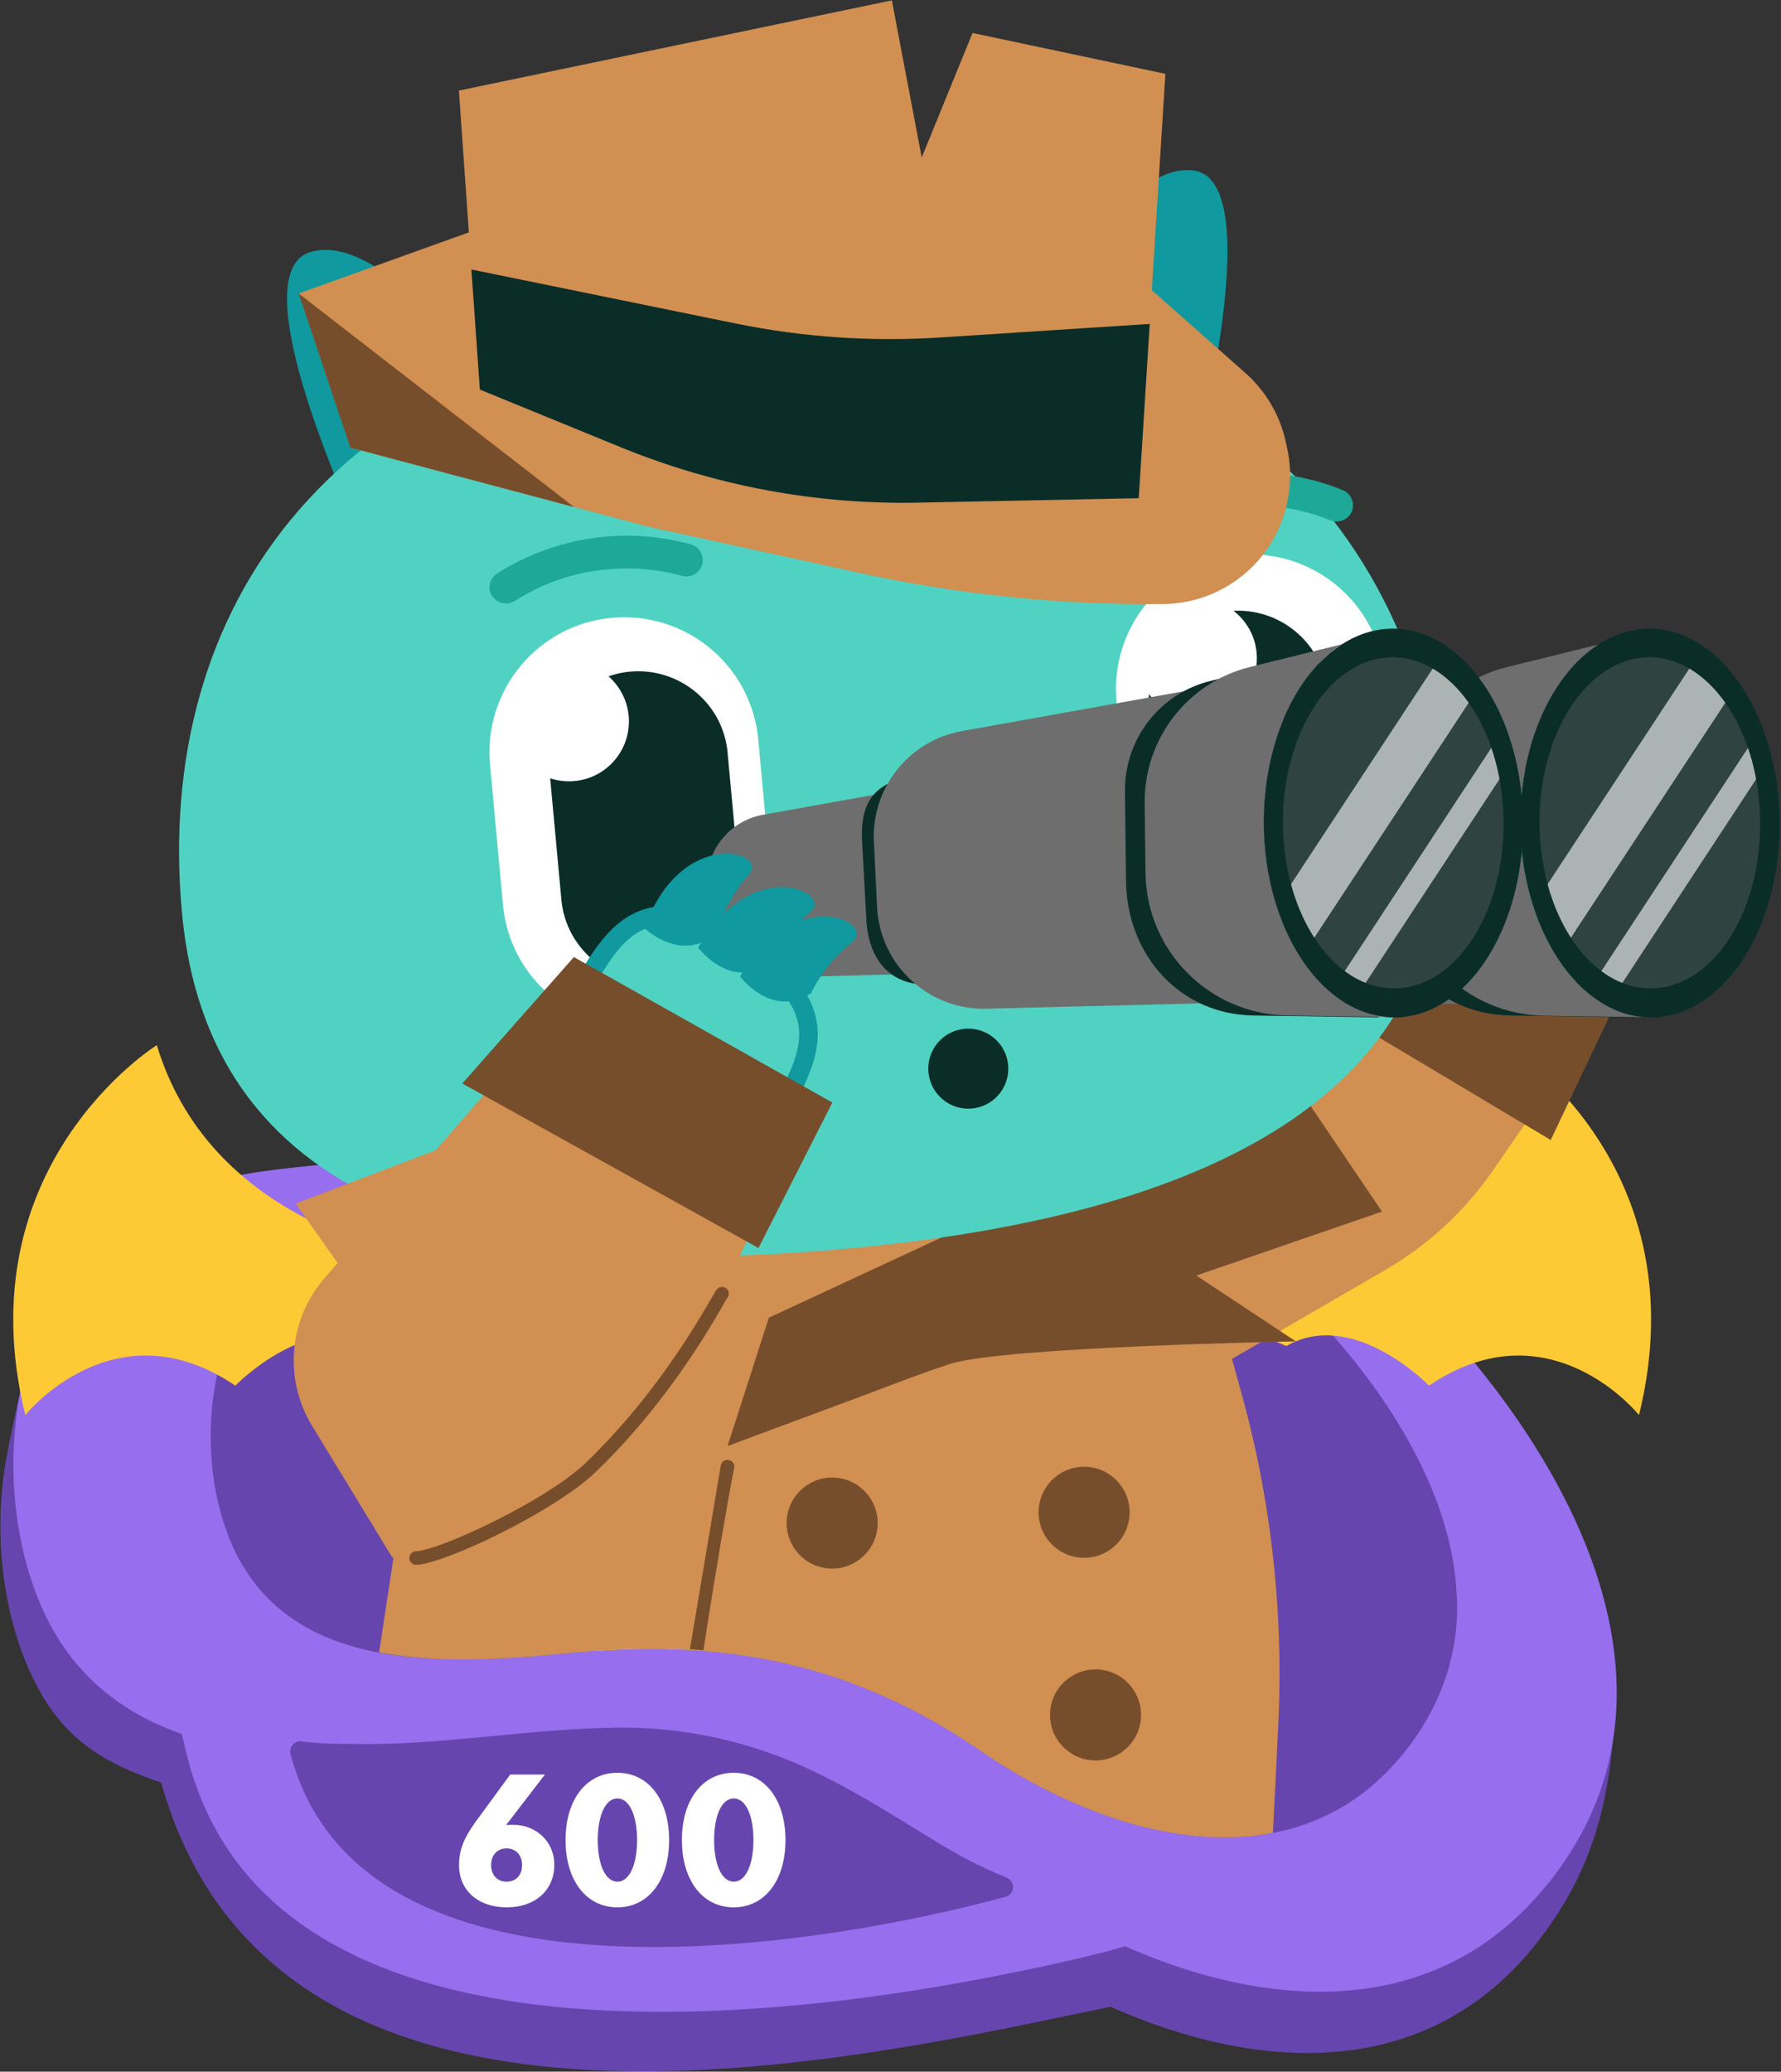 <svg xmlns="http://www.w3.org/2000/svg" width="1006" height="1170" fill="none" xmlns:v="https://vecta.io/nano"><rect width="100%" height="100%" fill="#333333" stroke="none"/><style><![CDATA[.B{fill:#0b2d28}.C{fill:#fff}.D{fill:#6e6e6e}.E{fill:#50d2c2}.F{fill:#10999e}.G{fill:#d18f52}.H{fill:#774e2c}]]></style><path d="M768.423 744.526c-89.453-79.886 2.75-205.933-43.172-299.691-53.815-109.902-239.537-115.403-301.843-27.146-46.401 65.774-26.788 144.822-89.453 198.039-64.458 54.653-178.187 49.869-258.91 99.857-29.18 18.058-66.133 101.053-62.904 67.09 0 0-7.534 33.245-9.448 46.281-5.86 38.388-1.196 78.809 12.557 111.337 16.862 39.943 40.66 54.533 75.82 66.487 66.372 237.15 404.211 153.56 536.237 126.53 81.441 36.24 178.667 44.13 241.929-37.55 23.799-30.74 35.877-62.79 40.541-100.934.957-7.534 3.349-33.844 3.349-33.844-6.578-88.735-82.995-161.326-144.703-216.456z" fill="#6745ae"/><path d="M847.591 788.416c-22.244-29.898-47.597-56.805-71.874-78.451-83.114-74.265-9.447-188.233-35.278-279.24-2.033-6.937-4.545-13.753-7.774-20.45-53.815-109.903-239.537-115.404-301.843-27.147-38.507 54.533-53.097 143.866-92.681 203.062-8.132 12.199-17.341 23.081-28.104 32.17-8.73 7.414-17.938 13.274-27.505 17.938-7.295 3.588-14.949 6.578-22.722 8.85-41.737 12.915-88.376 10.763-131.787 19.971-15.666 3.349-30.974 8.132-45.564 15.786C6.401 720.609-8.07 833.022 22.665 905.613c13.633 32.289 35.518 52.978 61.947 66.133 1.555.837 3.229 1.554 4.903 2.272 4.305 1.913 8.73 3.707 13.155 5.262l2.631 10.883c6.577 26.907 18.058 49.267 33.485 67.687 3.348 4.07 6.936 7.89 10.643 11.48 12.198 11.96 26.19 22 41.737 30.26 9.208 5.02 19.015 9.44 29.299 13.27 45.803 17.22 100.335 23.56 156.184 23.32 63.621-.24 128.917-9.09 184.645-19.97l20.33-4.07c15.547-3.23 30.137-6.69 43.531-10.04.359-.12.957-.24 1.794-.48 3.109-.84 8.491-2.51 8.491-2.51l4.903 2.15c63.262 26.79 135.255 36 193.256-.6 2.511-1.55 4.903-3.23 7.414-5.02 11.72-8.37 22.842-18.89 33.126-31.57.838-.96 1.555-1.91 2.273-2.87 68.405-87.899 31.212-191.823-28.821-272.784zm-24.636 125.449c-.478 8.371-1.674 16.623-3.827 24.874-.837 3.468-1.913 6.936-3.109 10.285-2.272 6.458-5.023 12.796-8.491 19.134-1.554 2.87-3.348 5.86-5.142 8.73-2.392 3.827-5.142 7.654-8.012 11.361-14.59 18.541-31.333 31.211-49.51 38.991-8.372 3.58-16.982 6.21-25.832 7.89-4.783.95-9.686 1.55-14.59 2.03-5.262.48-10.523.6-15.785.48h-1.914l-7.295-.36c-11.959-.84-23.917-2.99-35.757-6.1-2.272-.6-4.544-1.19-6.816-1.91-2.99-.84-6.099-1.92-9.089-2.87a292.03 292.03 0 0 1-35.638-14.95c-1.794-.96-3.588-1.79-5.381-2.75-6.817-3.59-13.394-7.3-19.613-11.243a282.57 282.57 0 0 1-11.72-7.653c-4.664-3.229-9.328-6.338-13.992-9.209-8.73-5.501-17.579-10.523-26.309-15.068l-8.611-4.185c-6.936-3.229-13.752-6.219-20.808-8.97l-6.936-2.631c-.479-.119-.837-.358-1.316-.478-1.435-.478-2.87-1.076-4.305-1.555-.478-.119-1.076-.358-1.555-.478s-.956-.359-1.554-.478c-1.196-.359-2.392-.837-3.588-1.196l-2.751-.837-4.903-1.435-5.262-1.435c-3.707-.957-7.534-1.914-11.361-2.751-14.231-3.229-28.701-5.382-43.769-6.577-.359 0-.718 0-1.077-.12l-4.185-.359c-1.196-.119-2.272-.119-3.468-.239-1.794-.12-3.468-.239-5.262-.239-14.829-.598-30.017-.359-45.803.717-.837.12-1.674.12-2.631.12h-.358c-3.947.239-7.774.598-11.72.957l-11.6 1.076c-7.295.718-14.71 1.316-22.244 1.794l-7.295.359-10.643.478c-9.926.239-19.852.239-29.658-.359-8.252-.478-16.384-1.315-24.277-2.631l-4.186-.717c-16.862-3.229-32.647-8.73-46.4-17.58-.598-.359-1.196-.717-1.794-1.196-2.153-1.435-4.186-2.87-6.219-4.544-8.73-6.936-16.383-15.547-22.602-26.071-2.392-3.946-4.544-8.251-6.458-12.796-3.588-8.371-6.219-17.34-8.252-26.788-1.195-5.62-2.033-11.48-2.511-17.34-4.783-49.988 12.796-105.956 57.881-129.395 29.539-15.308 63.143-16.384 95.791-20.092 4.186-.478 8.491-.956 12.677-1.674 24.755-3.587 48.433-10.165 68.763-27.266 6.219-5.262 11.84-11.361 16.982-18.058 15.188-19.852 25.951-45.205 35.757-71.036 11.242-29.538 21.407-59.795 35.996-83.712 1.914-3.11 3.827-6.099 5.86-8.97 14.949-20.928 38.867-35.159 66.014-42.214 61.588-16.145 139.799 3.587 168.62 62.305 35.399 72.232-36.714 169.697 32.648 231.047 48.434 42.813 102.129 111.696 105.956 181.058 0 .717.12 1.315.12 2.033.358 3.946.358 8.371.119 12.796z" fill="#976eee"/><path d="M164.139 990.641c-1.076-3.946 2.272-7.773 6.219-7.175 10.284 1.555 26.548 1.435 28.462 1.435 50.586 1.076 100.574-8.85 151.041-9.208 31.332-.24 62.665 5.62 91.964 16.981 30.734 11.956 58.479 30.016 86.463 47.116 12.557 7.66 25.114 14.47 38.866 19.97.479.24 1.077.48 1.794.84 4.784 2.27 4.186 9.21-.957 10.64-117.077 31.7-364.866 67.93-403.852-80.599z" fill="#6745ae"/><path d="M657.563 716.186s156.184-1.674 193.974-125.927c0 0 108.946 67.807 74.265 208.922 0 0-50.347-62.904-118.633-16.623 0 0-42.693-44.128-80.603-22.363 0 0-44.128-20.569-69.84-8.85l.837-35.159zm-375.031 0s-156.184-1.674-193.974-125.927c0 0-108.946 67.807-74.265 208.922 0 0 50.347-62.904 118.633-16.623 0 0 42.693-44.128 80.603-22.363 0 0 44.128-20.569 69.84-8.85l-.837-35.159z" fill="#fdc935"/><path d="M633.167 767.61l-49.629-75.819s30.136-62.187 126.645-133.821c70.318-52.141 69.122-120.665 132.026-96.986 90.29 34.082 46.759 157.14-38.388 229.85-76.776 65.535-170.654 76.776-170.654 76.776z" class="E"/><g class="F"><path d="M694.516 576.147c-1.913.479-4.066-.239-5.381-1.913-1.794-2.272-1.435-5.621.837-7.534 5.501-4.425 11.241-8.73 16.982-13.036 26.668-19.732 43.171-42.454 56.446-60.751 21.406-29.538 38.388-52.978 80.722-36.953 2.751 1.076 4.186 4.066 3.11 6.817s-4.066 4.066-6.817 3.109c-34.681-13.035-46.64 3.468-68.285 33.246-13.634 18.895-30.735 42.215-58.719 63.023l-16.742 12.796c-.718.718-1.316.957-2.153 1.196zm168.023-91.484c-1.435 26.788 28.103 30.017 28.103 30.017 30.974-52.859-11.839-82.158-14.47-64.698-3.109 20.808-13.633 34.681-13.633 34.681z"/><path d="M800.831 464.332c14.231 22.841 40.302 8.61 40.302 8.61-4.784-61.11-56.566-60.751-48.792-44.846 9.328 18.895 8.49 36.236 8.49 36.236z"/><path d="M840.535 431.804c.358 21.048-7.654 36.475-7.654 36.475 3.109 26.668 32.887 24.874 32.887 24.874 21.526-57.403-25.592-79.048-25.233-61.349z"/></g><path d="M817.096 643.835c2.152 3.109 2.391 7.294 1.195 10.882s-3.827 6.578-6.816 8.85c-4.545 3.468-11.72 7.534-17.58 8.012-3.348.359-6.936-.837-8.73-3.588-1.674-2.75-1.315-6.457.239-9.327s4.066-5.023 6.578-7.176l9.567-8.251c1.674-1.435 3.468-2.512 5.381-3.11 3.708-.956 7.535-.119 10.166 3.708zm-46.282 33.126c3.708-.717 11.122 2.631 9.687 7.415-.359 1.435-1.435 2.511-2.511 3.468-3.827 3.348-16.623 11.241-20.928 4.903-1.196-1.794-.837-4.305.239-6.099 1.076-1.914 2.87-3.229 4.544-4.544 2.751-2.153 5.621-4.425 8.969-5.143zm-8.371-36.595c.239-.119.359-.239.479-.358 2.87-1.914 8.371-5.023 11.121-1.436 1.316 1.555 1.436 3.708 1.316 5.621-.478 8.132-13.872 24.875-21.885 13.992-4.903-6.816 3.588-14.231 8.969-17.819z" fill="#95efe2"/><path d="M644.169 935.991s31.333-16.623 39.824-8.73-9.807 45.444-9.807 45.444l-30.017-36.714z" class="F"/><path d="M695.713 965.767c-4.306 36.953-9.687 59.073-16.145 71.393-11.959-.84-23.918-2.99-35.757-6.1-2.272-.6-4.544-1.19-6.817-1.91-2.989-.84-6.099-1.91-9.088-2.87a291.96 291.96 0 0 1-35.638-14.95c-1.794-.96-3.588-1.79-5.381-2.75-11.122-5.86-21.646-12.198-31.333-18.895-4.664-3.229-9.328-6.338-13.992-9.208-8.73-5.501-17.579-10.524-26.309-15.069-9.687-5.022-19.493-9.327-29.3-13.154l-6.936-2.631c-.478-.12-.837-.359-1.315-.479-1.435-.478-2.87-1.076-4.306-1.554-.478-.12-1.076-.359-1.554-.479s-.957-.358-1.555-.478V694.061l133.222-3.707c-.119 0 110.022 123.535 92.204 275.413zM470.048 693.94v252.572l-3.588-1.196-2.75-.837-4.903-1.435-5.262-1.435c-3.708-.957-7.535-1.914-11.361-2.751-14.232-3.229-28.702-5.381-43.77-6.577l-5.262-.359c-2.87-.239-5.86-.359-8.73-.478-14.829-.598-30.017-.359-45.803.717-.837.12-1.674.12-2.631.12h-.358c-3.947.239-7.774.598-11.72.957l-11.6 1.076a647.35 647.35 0 0 1-22.244 1.794l-7.295.358-10.643.479c-9.926.239-19.852.239-29.658-.359-2.033-138.125 94.236-246.114 94.236-246.114l133.342 3.468z" class="E"/><path d="M627.188 805.519c0 76.298-23.44 146.377-60.034 191.821a282.57 282.57 0 0 1-11.72-7.653c-4.664-3.229-9.328-6.339-13.991-9.209-8.73-5.501-17.58-10.524-26.31-15.068l-8.611-4.186c-6.936-3.229-13.752-6.218-20.808-8.969l-6.936-2.631c-.479-.119-.837-.359-1.316-.478-1.435-.478-2.87-1.076-4.305-1.555-.478-.119-1.076-.359-1.555-.478s-.956-.359-1.554-.479c-1.196-.358-2.512-.837-3.708-1.195l-2.75-.838-4.903-1.435-5.262-1.435c-3.707-.956-7.534-1.913-11.361-2.75-14.231-3.229-28.702-5.382-43.77-6.578l-5.262-.358c-2.87-.24-5.859-.359-8.73-.479h.12c-14.829-.598-30.017-.359-45.803.718-.837.119-1.674.119-2.631.119-14.709-37.311-23.2-80.842-23.2-126.645 0-132.146 70.318-201.866 157.14-201.866 86.941-.359 157.26 69.362 157.26 201.627z" fill="#fdc935"/><path d="M355.362 745.845c74.982 19.254 154.389 19.852 229.371 0 1.675-.479 2.631 2.152.838 2.87-64.459 24.157-136.81 27.147-203.182 9.208-9.448-2.631-18.776-5.62-27.984-9.208-1.555-.598-.837-3.229.957-2.87zm0 94.116c74.982 19.254 154.389 19.852 229.371 0 1.675-.478 2.631 2.153.838 2.87-64.459 24.157-136.81 27.147-203.182 9.209-9.448-2.631-18.776-5.621-27.984-9.209-1.555-.717-.837-3.348.957-2.87z" fill="#d8a830"/><g class="G"><path d="M573.612 695.975l-66.97 265.129c-6.936-3.229-13.753-6.219-20.808-8.969l-6.936-2.631c-.479-.12-.838-.359-1.316-.479-1.435-.478-2.87-1.076-4.305-1.554-.479-.12-1.076-.359-1.555-.479s-.957-.359-1.554-.478c-1.196-.359-2.512-.837-3.708-1.196l-2.75-.837-4.903-1.435-5.262-1.435c-3.708-.957-7.535-1.914-11.361-2.751-14.231-3.229-28.702-5.381-43.77-6.577l-5.262-.359c-2.87-.239-5.86-.359-8.73-.478-14.829-.598-30.017-.359-45.803.717-.956.12-1.913.12-2.87.239-3.946.24-7.773.598-11.719.957l-11.601 1.076c-7.295.718-14.709 1.316-22.243 1.794l-7.295.359-10.643.478c-18.178.479-36.475-.119-53.935-3.109l-4.186-.718 28.462-187.157 126.287-36.355 204.736-13.752z"/><path d="M722.022 974.379l-2.989 60.751c-4.784.96-9.687 1.56-14.59 2.03-5.262.48-10.524.6-15.786.48h-1.913c-14.351-.48-28.821-2.75-43.053-6.46-2.272-.59-4.544-1.19-6.816-1.91-2.99-.84-6.099-1.91-9.089-2.87a292.03 292.03 0 0 1-35.638-14.95c-1.793-.95-3.587-1.79-5.381-2.75-11.122-5.86-21.646-12.197-31.332-18.894-4.664-3.229-9.328-6.338-13.992-9.208-8.73-5.501-17.58-10.524-26.31-15.068-9.687-5.023-19.493-9.328-29.299-13.155l-6.936-2.631c-.479-.12-.838-.359-1.316-.479-1.435-.478-2.87-1.076-4.305-1.554-.478-.12-1.076-.359-1.555-.479-1.794-.598-3.468-1.195-5.142-1.674l-2.751-.837-4.903-1.435-5.262-1.435c-3.707-.957-7.534-1.913-11.361-2.751-14.231-3.229-28.701-5.381-43.769-6.577l-5.262-.359L411.091 817l121.741-80.484 143.388-40.062 24.994 90.29c16.862 60.751 23.918 124.253 20.808 187.635z"/><path d="M789.829 513.601l112.055 62.664-58.718 84.909c-15.906 22.961-36.594 42.095-60.751 56.087l-122.46 71.036-3.109-184.407 132.983-90.289z"/></g><path d="M798.2 501.044l113.012 68.405-35.279 74.384-119.589-71.394 41.856-71.395zM434.291 744.17l294.428-136.691 51.902 76.777-104.88 36.116 56.207 37.192s-165.511 2.99-195.528 12.796c-16.503 5.381-32.289 11.6-48.195 17.58l-77.254 28.701 23.32-72.471z" class="H"/><path d="M580.908 198.126s48.194-107.151 93.04-101.889-2.153 176.752-2.153 176.752l-90.887-74.863zm-295.625 27.386s-67.09-96.508-110.142-83.114 34.562 173.284 34.562 173.284l75.58-90.17z" class="F"/><path d="M813.388 449.86c15.906 171.97-138.484 237.146-334.73 255.323S118.695 687.484 102.79 515.634c-15.906-171.969 82.875-320.259 326.598-342.742 219.685-20.33 368.095 105.119 384 276.968z" class="E"/><path d="M345.556 348.927c41.856-3.826 78.928 26.908 82.755 68.764l7.295 79.288c3.827 41.856-26.907 78.929-68.764 82.755s-78.928-26.907-82.755-68.763l-7.295-79.288c-3.827-41.856 27.027-78.929 68.764-82.756z" class="C"/><path d="M652.062 298.222c-3.468 0-6.697-1.914-8.251-5.143-2.272-4.544-.359-10.045 4.185-12.317 14.829-7.295 30.615-11.72 47.119-13.275 21.526-2.033 43.53 1.196 63.382 9.328 4.664 1.914 6.936 7.295 5.142 11.959-1.913 4.664-7.295 6.936-11.959 5.142-17.46-7.055-35.877-9.806-54.772-8.012-14.231 1.315-27.984 5.142-40.78 11.361-1.435.598-2.75.957-4.066.957zm-366.301 42.574c-3.109 0-5.979-1.554-7.773-4.185-2.751-4.305-1.555-9.926 2.75-12.677 18.178-11.6 39.106-18.775 60.632-20.808 16.503-1.555 33.007 0 48.792 4.305 4.904 1.316 7.774 6.458 6.458 11.361s-6.458 7.773-11.361 6.458c-13.752-3.827-27.864-5.023-42.215-3.707-18.895 1.674-36.474 7.773-52.38 17.938-1.554.837-3.229 1.315-4.903 1.315z" fill="#1da897"/><path d="M699.42 313.41c41.856-3.827 78.929 26.907 82.755 68.764l7.295 79.287c3.827 41.856-26.907 78.929-68.763 82.756s-78.929-26.908-82.756-68.764l-7.295-79.288c-3.827-41.856 26.908-78.928 68.764-82.755z" class="C"/><path d="M372.104 553.783c-27.744 2.511-52.499-17.938-55.011-45.683l-6.816-73.787c-2.512-27.744 17.938-52.499 45.683-55.011s52.499 17.939 55.011 45.683l6.816 73.787c2.631 27.745-17.938 52.38-45.683 55.011zM710.9 519.582c-27.744 2.511-52.38-17.939-55.011-45.683l-6.816-73.787c-2.512-27.744 17.938-52.499 45.683-55.011s52.499 17.939 55.011 45.683l6.816 73.787c2.512 27.744-17.938 52.38-45.683 55.011z" class="B"/><path d="M321.398 441.249c18.692 0 33.844-15.152 33.844-33.844s-15.152-33.843-33.844-33.843-33.843 15.152-33.843 33.843 15.152 33.844 33.843 33.844zM676.1 405.613c18.691 0 33.844-15.152 33.844-33.844s-15.153-33.843-33.844-33.843-33.844 15.152-33.844 33.843 15.153 33.844 33.844 33.844z" class="C"/><path d="M573.492 529.507c7.86 0 14.231-6.371 14.231-14.231s-6.371-14.231-14.231-14.231-14.231 6.371-14.231 14.231 6.371 14.231 14.231 14.231zm-63.262 5.861c7.859 0 14.231-6.371 14.231-14.231s-6.372-14.231-14.231-14.231-14.232 6.372-14.232 14.231 6.372 14.231 14.232 14.231z" fill="#1da897"/><path d="M546.944 626.135c12.483 0 22.602-10.119 22.602-22.602s-10.119-22.602-22.602-22.602-22.603 10.119-22.603 22.602 10.12 22.602 22.603 22.602z" class="B"/><g class="G"><path d="M259.212 51.151l11.84 168.86 168.979 48.553 203.182 12.796 15.068-239.657-108.946-23.081-28.701 70.318L503.772.206l-244.56 50.945z"/><path d="M274.041 127.928l-105.238 37.79 29.18 87.061 168.381 44.726 119.111 26.071c56.327 12.317 113.968 18.177 171.61 17.579 24.157-.239 46.64-12.557 59.795-32.767 10.883-16.623 14.47-37.073 9.926-56.446l-.837-3.708c-3.468-14.589-11.361-27.744-22.603-37.67l-74.862-66.253-354.463-16.383z"/></g><path d="M266.268 152.203l149.247 30.495c38.029 7.774 76.896 10.405 115.643 7.893l118.273-7.653-6.218 98.421-124.492 2.512c-57.523 1.196-114.567-9.448-167.904-31.213l-79.766-32.648-4.783-67.807z" class="B"/><path d="M168.683 165.719l155.586 120.665-126.406-33.604-29.18-87.061z" class="H"/><path d="M336.706 615.133l88.376 135.494-167.664 106.435-20.928-79.049-69.481-98.302 169.697-64.578z" class="G"/><path d="M414.678 829.078c-3.229 16.264-10.524 58.479-17.34 102.966l-4.186-.359c-1.196-.119-2.272-.119-3.468-.239l17.46-103.923c.359-2.033 2.392-3.348 4.544-2.989 2.153.478 3.468 2.511 2.99 4.544zm55.37 56.804c14.2 0 25.712-11.511 25.712-25.711s-11.512-25.712-25.712-25.712-25.712 11.511-25.712 25.712 11.512 25.711 25.712 25.711zm142.311-6.099c14.2 0 25.711-11.512 25.711-25.712s-11.511-25.712-25.711-25.712-25.712 11.512-25.712 25.712 11.512 25.712 25.712 25.712zm6.457 114.447c14.201 0 25.712-11.512 25.712-25.712s-11.511-25.711-25.712-25.711-25.711 11.511-25.711 25.711 11.511 25.712 25.711 25.712z" class="H"/><path d="M566.436 541.704l-35.039-1.196c-9.208.718-17.341-8.849-18.297-21.406l-.837-11.122c-.837-11.6 4.664-22.124 13.035-24.516l37.431-8.73 3.707 66.97z" class="B"/><use href="#D" fill="#80928f"/><path d="M740.917 551.869l-70.916 4.185c-20.33.718-34.561-12.078-35.638-37.67l-2.392-44.009c-.956-23.679 8.85-31.811 27.386-36.116l76.657-13.633 4.903 127.243z" class="B"/><path d="M835.871 566.46l-133.701 3.348c-32.768.837-60.153-24.635-61.828-57.403l-1.794-36.953c-1.435-30.256 19.733-57.044 49.63-62.425l139.919-25.114 7.774 178.547z" class="D"/><path d="M923.53 573.755v.837l-70.558-1.076c-41.737-.598-71.514-34.203-71.993-75.939l-.598-50.586c-.358-29.539 19.613-55.37 48.314-62.426l69.123-17.101c-23.44 18.417-39.345 55.37-39.106 97.824.479 55.848 28.821 101.89 64.818 108.467z" class="B"/><path d="M932.762 566.468c37.449-.259 67.488-45.98 67.104-102.12s-31.061-101.441-68.509-101.182-67.493 45.979-67.105 102.12 31.061 101.44 68.51 101.182z" fill="#2f4340"/><mask id="A" maskUnits="userSpaceOnUse" x="864" y="363" width="136" height="204"><path d="M932.762 566.469c37.449-.259 67.488-45.98 67.104-102.12s-31.061-101.441-68.509-101.182-67.493 45.979-67.105 102.12 31.061 101.44 68.51 101.182z" class="C"/></mask><g mask="url(#A)" class="C"><g opacity=".6"><path d="M836.588 556.531l142.909-217.413 16.742 24.755L853.33 581.286l-16.742-24.755z"/></g><g opacity=".6"><path d="M868.398 603.41l142.792-217.294 8.25 12.079-142.79 217.413-8.252-12.198z"/></g></g><path d="M938.598 355.504c-.479-.12-.837-.12-1.316-.12-2.033-.239-3.946-.359-5.979-.359-10.046.12-19.613 3.229-28.343 8.85a65.25 65.25 0 0 0-5.023 3.588c-23.439 18.416-39.345 55.369-39.105 97.824.358 55.848 28.581 101.77 64.697 108.467a40.53 40.53 0 0 0 5.501.717c1.316.12 2.512.12 3.827.12h1.555c1.435 0 2.87-.12 4.186-.359 37.67-4.664 67.092-52.26 66.612-109.902-.36-56.805-29.659-103.564-66.612-108.826zm0 202.225c-1.914.359-3.947.478-5.98.478-3.109 0-6.219-.358-9.208-.956-30.137-6.458-53.457-45.205-53.815-92.084-.359-47.477 23.2-87.061 53.815-93.16 2.631-.478 5.262-.717 7.893-.837 2.391 0 4.903.239 7.175.598 30.974 5.142 55.489 44.607 55.729 92.442.478 48.673-24.038 88.855-55.609 93.519z" class="B"/><path d="M928.911 574.472l-56.565-.837c-44.248-.598-79.886-36.355-80.364-80.603l-.479-39.345c-.358-36.355 24.277-68.166 59.556-76.896l51.782-12.796c-26.19 16.862-44.368 55.968-44.129 101.412.479 58.479 31.692 106.314 70.199 109.065z" class="D"/><path d="M421.495 541.585l-35.04-1.196c-9.208.718-17.34-8.849-18.297-21.406l-.837-11.122c-.837-11.6 4.664-22.124 13.035-24.516l37.431-8.73 3.708 66.97z" class="B"/><use href="#D" x="-144.942" class="D"/><path d="M595.855 551.869l-70.916 4.185c-20.33.718-34.561-12.078-35.637-37.67l-2.392-44.009c-.957-23.679 8.849-31.811 27.386-36.116l76.656-13.633 4.903 127.243z" class="B"/><path d="M690.929 566.34l-133.701 3.349c-32.767.837-60.153-24.635-61.827-57.403l-1.794-36.953c-1.435-30.256 19.732-57.044 49.629-62.425l139.92-25.114 7.773 178.546z" class="D"/><path d="M778.588 573.755v.837l-70.558-1.076c-41.736-.598-71.514-34.203-71.992-75.939l-.598-50.586c-.359-29.539 19.612-55.37 48.314-62.426l69.122-17.101c-23.439 18.417-39.345 55.37-39.105 97.824.478 55.848 28.701 101.77 64.817 108.467z" class="B"/><path d="M787.817 566.468c37.449-.259 67.492-45.98 67.104-102.12s-31.061-101.441-68.51-101.182-67.492 45.979-67.104 102.12 31.061 101.44 68.51 101.182z" fill="#2f4340"/><mask id="B" maskUnits="userSpaceOnUse" x="719" y="363" width="136" height="204"><path d="M787.817 566.469c37.449-.259 67.492-45.98 67.104-102.12s-31.061-101.441-68.509-101.182-67.493 45.979-67.105 102.12 31.061 101.44 68.51 101.182z" class="C"/></mask><g mask="url(#B)" class="C"><g opacity=".6"><path d="M691.646 556.531l142.909-217.413 16.743 24.755-142.909 217.413-16.743-24.755z"/></g><g opacity=".6"><path d="M723.457 603.41l142.789-217.413 8.252 12.198-142.909 217.413-8.132-12.198z"/></g></g><path d="M793.656 355.504c-.479-.12-.837-.12-1.316-.12-2.033-.239-3.946-.359-5.979-.359-10.046.12-19.613 3.229-28.343 8.85a65.25 65.25 0 0 0-5.023 3.588c-23.439 18.416-39.344 55.369-39.105 97.824.359 55.848 28.582 101.77 64.697 108.467 1.794.359 3.588.598 5.502.717 1.315.12 2.511.12 3.826.12h1.555c1.435 0 2.87-.12 4.186-.359 37.67-4.664 67.089-52.26 66.611-109.902-.359-56.925-29.658-103.564-66.611-108.826zm0 202.225c-1.914.359-3.947.478-5.98.478-3.109 0-6.218-.358-9.208-.956-30.137-6.458-53.456-45.205-53.815-92.084-.359-47.477 23.2-87.061 53.815-93.16 2.631-.478 5.262-.717 7.893-.837 2.392 0 4.903.239 7.175.598 30.974 5.142 55.489 44.607 55.729 92.442.478 48.673-24.038 88.855-55.609 93.519z" class="B"/><path d="M783.969 574.353l-56.565-.837c-44.248-.598-79.886-36.355-80.364-80.603l-.479-39.345c-.359-36.355 24.277-68.166 59.556-76.896l51.782-12.796c-26.19 16.862-44.368 55.968-44.129 101.412.479 58.598 31.572 106.434 70.199 109.065z" class="D"/><path d="M246.655 840.081s68.525-14.351 137.528-88.257C460.6 670.025 490.019 542.902 396.5 519.223c-65.176-16.503-56.326 51.543-120.306 111.218-48.195 44.965-76.776 84.789-92.921 111.696-11.959 19.972-9.926 45.205 4.903 63.143l19.254 23.201c9.567 11.36 24.994 15.905 39.225 11.6z" class="E"/><g class="F"><path d="M262.68 650.172c.718-.239 1.316-.598 1.914-1.196 4.903-4.903 10.045-9.806 15.187-14.59 25.473-23.798 39.704-49.031 51.185-69.242 18.177-32.05 28.223-49.869 64.099-40.78 2.871.718 5.741-.957 6.458-3.827s-.957-5.74-3.827-6.457c-43.769-11.122-58 14.111-76.058 45.802-11.122 19.613-24.995 44.009-49.271 66.611-5.262 4.904-10.404 9.926-15.427 14.829-2.153 2.033-2.033 5.501 0 7.534 1.555 1.555 3.827 2.034 5.74 1.316zm134.418 81.441c-.119-.717-.119-1.554 0-2.272l4.545-20.569c6.936-34.083 20.928-59.436 32.289-79.886 17.819-32.289 27.744-50.108 1.196-75.939-2.153-2.033-2.153-5.381-.12-7.534 2.033-2.033 5.382-2.153 7.534-.12 32.289 31.572 18.297 56.805.598 88.736-10.883 19.732-24.516 44.248-31.093 76.776l-4.544 20.928c-.718 2.87-3.588 4.664-6.458 3.946-2.033-.358-3.588-2.033-3.947-4.066z"/><path d="M422.93 493.87c11.72-13.155-38.149-27.386-58.958 30.256 0 0 21.407 20.689 41.139 2.392 0 0 3.946-16.862 17.819-32.648zm58.479 38.03c13.872-11.003-32.768-33.605-63.383 19.493 0 0 17.46 24.037 40.063 9.567.119 0 6.816-15.906 23.32-29.06z"/><path d="M457.611 515.276c13.752-11.003-33.007-33.485-63.263 19.851 0 0 17.579 24.038 40.062 9.328.12 0 6.697-16.025 23.201-29.179z"/></g><path d="M381.551 701.357c-1.793.837-3.587 2.033-5.022 3.707l-8.611 9.209c-2.272 2.392-4.544 4.903-5.74 7.893s-1.196 6.697.837 9.208c2.153 2.631 5.86 3.348 9.089 2.631 5.74-1.196 12.318-5.979 16.503-9.926 2.751-2.631 4.903-5.86 5.741-9.567s.119-7.773-2.392-10.763c-2.99-3.588-6.936-3.947-10.405-2.392zm-31.81 40.54c-3.348 1.076-5.86 3.588-8.371 5.979-1.555 1.555-3.109 3.11-3.947 5.023s-.956 4.425.479 6.099c5.023 5.86 16.862-3.468 20.21-7.175.957-1.076 1.914-2.272 2.153-3.707.837-5.023-6.817-7.535-10.524-6.219zm-12.437-35.517c-5.023 4.185-12.557 12.437-6.697 18.775 9.089 9.926 20.569-8.251 20.091-16.383-.12-2.033-.598-4.066-2.033-5.501-3.229-3.229-8.252.478-11.002 2.75 0 .12-.12.239-.359.359z" fill="#95efe2"/><path d="M302.982 584.159l142.311 67.329-44.128 93.04c-15.906 22.961-36.595 42.096-60.752 56.088l-118.632 79.287-45.563-74.743c-16.025-26.31-13.155-60.034 7.055-83.234l119.709-137.767z" class="G"/><path d="M324.149 540.509l146.018 82.158-41.736 82.157-167.306-92.92 63.024-71.395zm-89.094 343.222c-2.033 0-3.827-1.674-3.827-3.707a3.94 3.94 0 0 1 3.708-3.947c12.796-.358 73.069-27.983 96.388-50.347 38.628-37.311 62.546-78.809 70.439-92.442 2.391-4.066 2.75-4.784 3.587-5.501 1.555-1.435 4.066-1.196 5.382.359 1.315 1.435 1.196 3.587 0 5.022-.359.479-1.316 2.153-2.273 3.827-8.012 13.873-32.289 56.088-71.753 94.117-23.439 22.602-85.985 52.26-101.651 52.619z" class="H"/><path d="M289.994 1030.59c12.4 0 23.1 9 23.1 22.6 0 14.3-10.8 24-26.8 24-16.2 0-27-9.5-27-23.8 0-9.4 3.4-16.2 9.2-24.3l19.7-26.9h19.6l-21.9 28.5c1.3-.1 2.6-.1 4.1-.1zm-3.8 32.1c5.2 0 8.7-3.7 8.7-9.4 0-5.6-3.5-9.4-8.7-9.4-5.3 0-8.8 3.8-8.8 9.4 0 5.7 3.5 9.4 8.8 9.4zm62.554 14.5c-17.6 0-29.3-15.2-29.3-38s11.7-38 29.3-38c17.5 0 29.2 15.2 29.2 38s-11.7 38-29.2 38zm0-14.5c6.7 0 11.1-9.4 11.1-23.5s-4.4-23.5-11.1-23.5-11.1 9.4-11.1 23.5 4.4 23.5 11.1 23.5zm65.722 14.5c-17.6 0-29.3-15.2-29.3-38s11.7-38 29.3-38c17.5 0 29.2 15.2 29.2 38s-11.7 38-29.2 38zm0-14.5c6.7 0 11.1-9.4 11.1-23.5s-4.4-23.5-11.1-23.5-11.1 9.4-11.1 23.5 4.4 23.5 11.1 23.5z" class="C"/><defs ><path id="D" d="M658.998 550.076l-74.623 1.913c-20.928.479-38.508-15.786-39.465-36.714l-.717-15.187c-.957-19.374 12.676-36.475 31.691-39.943l78.57-14.112 4.544 104.043z"/></defs></svg>